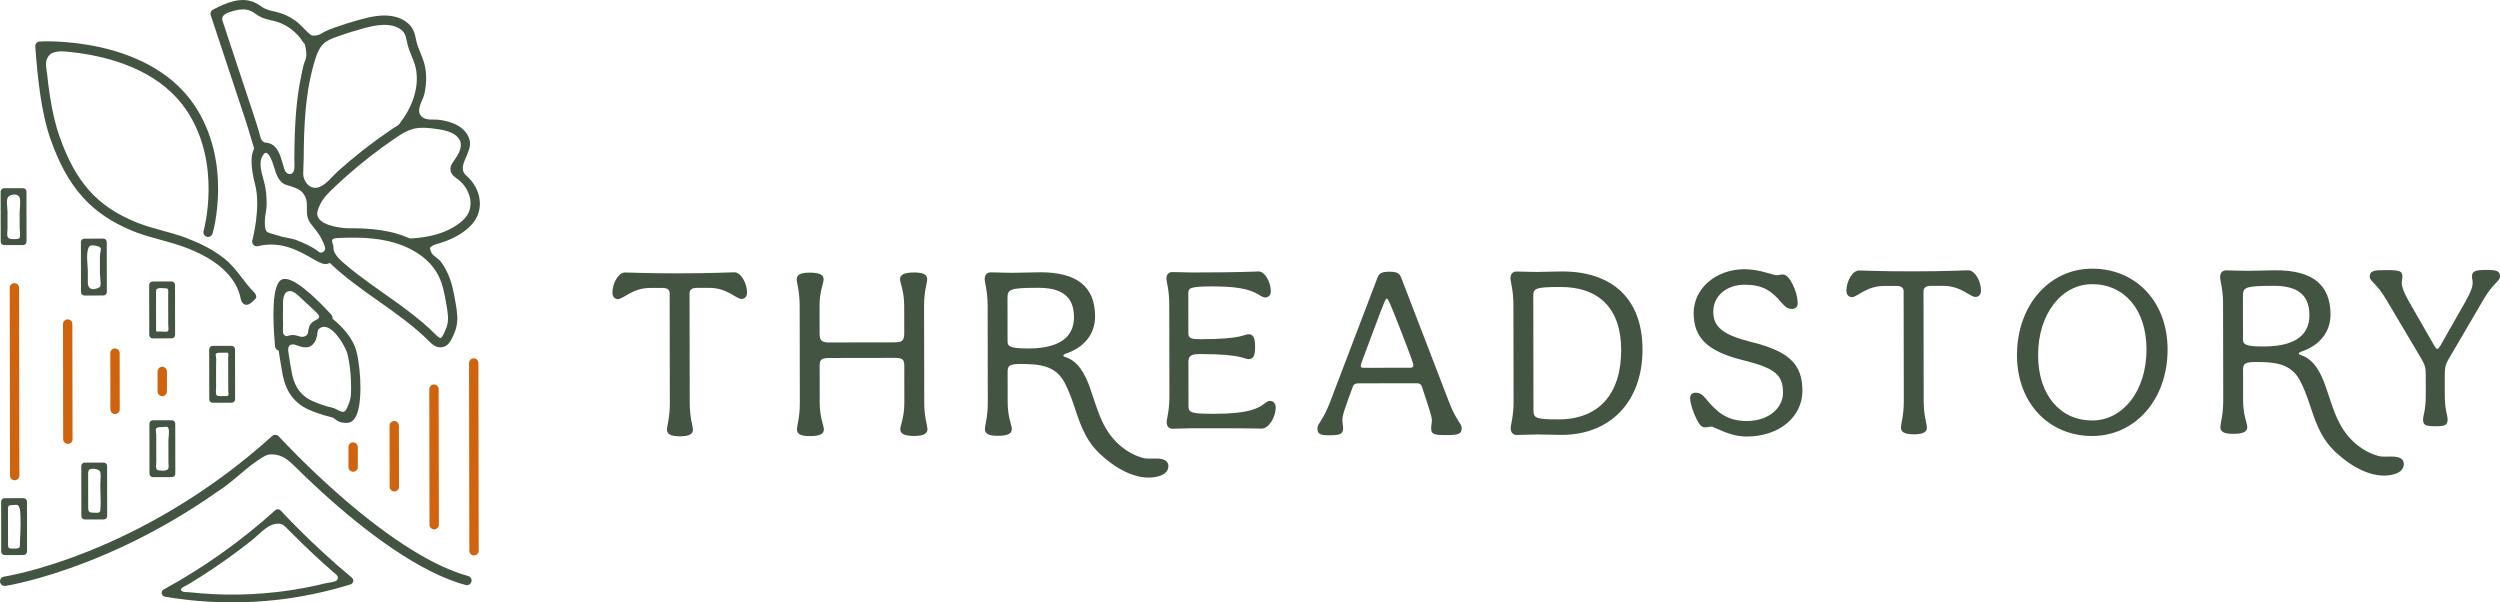 <?xml version="1.0" encoding="UTF-8"?><svg id="Layer_2" xmlns="http://www.w3.org/2000/svg" width="940.919" height="226.716" viewBox="0 0 940.919 226.716"><g id="Layer_1-2"><g><g><path d="M251.022,161.669c-.002-1.369,1.088-4.475,1.079-9.952l-.066-41.348c-.002-1.187-.733-2.007-2.65-2.004l-4.746,.008c-6.573,.011-10.126,4.216-12.042,4.219-1.095,.002-2.101-.819-2.104-2.461-.006-3.469,2.27-7.581,4.735-7.585,1.278-.002,8.215,.351,20.72,.331,12.322-.02,19.259-.395,20.445-.397,2.464-.004,4.753,4.101,4.758,7.569,.003,1.642-.908,2.466-2.095,2.468-1.918,.003-5.484-4.191-12.056-4.18l-4.837,.008c-1.825,.003-2.646,.826-2.644,2.013l.066,41.348c.009,5.477,1.2,8.579,1.203,9.948,.002,1.551-1.091,2.557-4.833,2.563-3.834,.006-4.931-.996-4.934-2.547Z" fill="#435443"/><path d="M347.852,151.563c.009,5.477,1.2,8.579,1.203,9.948,.002,1.551-1.091,2.557-4.925,2.563-4.107,.007-5.296-.996-5.298-2.547-.002-1.369,1.545-4.475,1.536-9.953l-.023-14.057c-.004-2.464-.918-2.827-4.021-2.822l-23.823,.038c-3.103,.005-4.016,.371-4.012,2.835l.023,14.057c.009,5.477,1.566,8.579,1.568,9.948,.002,1.551-1.091,2.557-5.29,2.564-3.833,.006-4.839-.997-4.841-2.548-.002-1.369,1.088-4.475,1.079-9.952l-.059-36.51c-.009-5.477-1.109-8.578-1.111-9.948-.002-1.551,1-2.557,4.833-2.563,4.199-.007,5.296,.996,5.298,2.547,.002,1.371-1.545,4.475-1.536,9.953l.017,10.315c.005,3.011,.919,3.467,3.931,3.462l24.006-.039c3.012-.005,3.924-.464,3.92-3.475l-.017-10.315c-.009-5.477-1.566-8.577-1.568-9.948-.002-1.551,1.182-2.557,5.29-2.564,3.834-.006,4.931,.996,4.934,2.547,.002,1.371-1.179,4.475-1.171,9.952l.059,36.51Z" fill="#435443"/><path d="M403.936,151.838c-.915-2.649-1.924-5.319-3.326-7.957-3.473-6.539-9.968-6.899-16.725-6.888-3.924,.006-4.654,.736-4.65,2.836l.019,11.683c.009,5.477,1.566,8.579,1.568,9.948,.002,1.551-1.091,2.557-5.29,2.564-3.834,.006-4.839-.997-4.841-2.548-.002-1.369,1.088-4.475,1.079-9.952l-.059-36.51c-.009-5.477-1.109-8.578-1.111-9.948-.002-1.551,.817-2.557,2.278-2.559,2.555-.004,5.294,.174,7.85,.17,3.651-.006,7.119-.194,10.771-.2,13.418-.022,20.636,5.08,20.655,16.579,.011,6.755-4.18,11.783-11.113,14.076-.638,.274-.821,.457-.821,.639,0,.273,.184,.455,.824,.639,4.939,1.558,7.5,6.815,9.116,11.331,2.816,7.871,4.339,15.471,10.81,21.415,2.615,2.402,5.778,4.255,9.205,5.213,2.435,.681,6.843-.533,8.808,1.206,1.067,.944,.95,2.756,.068,3.875-.882,1.119-2.304,1.666-3.695,1.971-7.79,1.71-16.131-3.584-21.545-8.755-5.863-5.6-7.568-12.151-9.874-18.829Zm.276-32.494c-.013-7.941-4.855-11.038-13.435-11.024-11.136,.018-11.591,.567-11.586,4.127l.026,16.065c.003,2.007,1.283,2.644,7.855,2.634,10.679-.017,17.154-3.587,17.141-11.802Z" fill="#435443"/><path d="M868.914,151.091c-.915-2.649-1.924-5.319-3.326-7.957-3.473-6.539-9.968-6.899-16.725-6.888-3.924,.006-4.654,.736-4.65,2.836l.019,11.683c.009,5.477,1.566,8.579,1.568,9.948,.002,1.551-1.091,2.557-5.29,2.564-3.834,.006-4.839-.997-4.841-2.548-.002-1.369,1.088-4.475,1.079-9.952l-.059-36.51c-.009-5.477-1.109-8.578-1.111-9.948-.002-1.551,.817-2.557,2.278-2.559,2.555-.004,5.294,.174,7.85,.17,3.651-.006,7.119-.194,10.771-.2,13.418-.022,20.636,5.08,20.655,16.579,.011,6.755-4.18,11.783-11.113,14.076-.638,.274-.821,.457-.821,.639,0,.273,.184,.455,.824,.639,4.939,1.558,7.5,6.815,9.116,11.331,2.816,7.871,4.339,15.471,10.81,21.415,2.615,2.402,5.778,4.255,9.205,5.213,2.435,.681,6.843-.533,8.808,1.206,1.067,.944,.95,2.756,.068,3.875s-2.304,1.666-3.695,1.971c-7.79,1.71-16.131-3.584-21.545-8.755-5.863-5.6-7.568-12.151-9.874-18.829Zm.276-32.494c-.013-7.941-4.855-11.038-13.435-11.024-11.136,.018-11.591,.567-11.586,4.127l.026,16.065c.003,2.007,1.283,2.644,7.855,2.634,10.679-.017,17.154-3.587,17.141-11.802Z" fill="#435443"/><path d="M439.092,158.917c-.002-1.312,1.043-4.289,1.035-9.54l-.056-34.998c-.008-5.25-1.063-8.222-1.065-9.536-.002-1.487,.783-2.451,2.184-2.453,2.624-.004,5.162,.166,7.437,.163,20.562-.033,22.836-.386,25.111-.39,2.362-.004,4.556,4.106,4.562,7.431,.002,1.487-.959,2.364-2.009,2.365-.612,0-1.138-.26-1.838-.61-2.452-1.57-5.868-3.578-17.855-3.558-8.925,.014-9.362,.541-9.358,2.816l.024,14.874c.003,1.925,1.229,2.186,4.554,2.18,16.186-.026,16.096-1.864,18.108-1.867,1.75-.003,2.452,1.308,2.457,4.72s-.692,4.64-2.442,4.643c-1.837,.003-2.716-1.921-18.203-1.896-3.412,.005-4.461,.619-4.458,2.981l.027,16.625c.004,2.451,1.055,2.886,9.717,2.873,13.736-.022,16.883-2.302,19.155-4.056,.699-.525,1.136-.788,1.836-.789,1.225-.002,2.102,.87,2.104,2.446,.006,3.849-2.7,7.966-5.237,7.97-2.188,.004-4.726-.167-26.075-.133-2.362,.004-5.162,.183-7.524,.187-1.4,.002-2.189-.959-2.191-2.446Z" fill="#435443"/><path d="M495.833,161.184c-.003-1.735,2.004-2.743,4.731-9.775l17.815-46.762c.636-2.008,2.004-2.376,4.56-2.38,2.921-.005,3.834,.634,4.476,2.366l17.966,46.705c2.659,7.024,4.759,8.025,4.762,9.76,.004,2.373-1.548,2.649-5.837,2.656-4.564,.007-5.66-.264-5.664-2.637-.002-1.004,.271-1.827,.27-3.013s-1.011-4.38-3.763-12.591c-.183-.638-.732-1.277-1.919-1.275l-21.997,.035c-1.461,.002-2.007,.734-2.279,1.83-2.727,7.397-3.727,10.045-3.724,12.054,.002,1.095,.278,2.008,.279,3.013,.004,2.282-1.366,2.649-5.107,2.655-3.469,.006-4.565-.357-4.568-2.639Zm36.108-23.7c-.001-.638-.368-1.824-4.676-12.954-4.583-11.858-4.948-12.131-5.313-12.131-.457,0-.729,.548-5.274,12.696-3.999,10.686-4.545,12.055-4.544,12.511,0,.549,.276,.822,1.006,.82l17.707-.028c.73-.001,1.095-.275,1.094-.915Z" fill="#435443"/><path d="M568.583,161.158c-.002-1.369,1.088-4.475,1.079-9.952l-.059-36.51c-.009-5.477-1.109-8.578-1.111-9.948-.002-1.551,.817-2.557,2.278-2.559,2.464-.004,4.838,.174,7.302,.171,3.195-.005,6.48-.193,9.675-.198,19.351-.031,30.412,10.539,30.442,29.342,.031,19.534-11.997,32.15-30.435,32.179-3.013,.005-6.116-.172-9.128-.168-2.647,.004-5.203,.191-7.758,.195-1.461,.002-2.284-1.001-2.286-2.552Zm41.575-29.458c-.025-15.518-8.253-23.72-22.948-23.696-9.31,.015-10.131,.565-10.127,3.303l.069,43.083c.005,2.92,.737,3.467,9.499,3.453,14.878-.024,23.534-9.348,23.507-26.142Z" fill="#435443"/><path d="M671.068,147.848c-.011-6.753-2.936-9.306-15.08-12.297-13.241-3.265-18.543-8.367-18.558-17.678-.015-9.31,8.371-16.534,19.142-16.552,5.658-.009,10.774,2.265,12.052,2.263,.731-.001,1.552-.278,2.373-.279,1.37-.002,2.559,1.458,3.658,3.645,1.007,2.007,1.924,4.652,1.928,7.209,.002,1.46-.91,2.099-2.188,2.101-1.46,.002-2.374-.634-3.745-2.183-3.933-4.742-7.314-6.925-14.068-6.915s-11.768,4.216-11.758,10.149c.009,5.751,3.665,8.758,14.257,11.387,14.244,3.537,19.273,8.275,19.289,18.407,.015,9.584-8.462,17.174-20.966,17.194-6.663,.011-12.055-3.725-13.333-3.722-.73,.001-1.552,.278-2.373,.279-1.369,.002-2.284-1.367-3.108-3.008-1.282-2.462-2.475-6.111-2.478-7.938-.002-1.551,.91-2.101,2.096-2.103,1.552-.002,2.465,.636,3.838,2.276,3.932,4.74,7.681,8.387,15.439,8.374,8.215-.013,13.592-4.952,13.583-10.612Z" fill="#435443"/><path d="M715.452,160.922c-.002-1.369,1.088-4.475,1.079-9.952l-.066-41.348c-.002-1.187-.733-2.007-2.65-2.004l-4.746,.008c-6.573,.011-10.126,4.216-12.042,4.219-1.095,.002-2.101-.819-2.104-2.461-.006-3.469,2.27-7.581,4.735-7.585,1.278-.002,8.215,.351,20.72,.331,12.322-.02,19.259-.395,20.445-.397,2.464-.004,4.753,4.101,4.758,7.569,.003,1.642-.908,2.466-2.095,2.468-1.918,.003-5.484-4.191-12.056-4.18l-4.837,.008c-1.825,.003-2.646,.826-2.644,2.013l.066,41.348c.009,5.477,1.2,8.579,1.203,9.948,.002,1.551-1.091,2.557-4.833,2.563-3.834,.006-4.931-.996-4.934-2.547Z" fill="#435443"/><path d="M759.133,133.743c-.031-19.078,12.361-32.606,28.243-32.631,16.43-.026,28.407,12.367,28.436,30.349,.031,19.076-12.362,32.606-28.335,32.632-16.339,.026-28.315-12.369-28.344-30.35Zm48.738-2.269c-.024-15.061-8.437-24.54-20.485-24.521-11.41,.018-20.337,11.076-20.312,26.777,.024,15.059,8.437,24.54,20.394,24.521,11.501-.018,20.428-11.078,20.403-26.777Z" fill="#435443"/><path d="M934.74,112.682l-13.136,22.438c-1.305,2.183-1.478,3.404-1.473,6.37l.011,6.978c.01,6.281,1.059,7.587,1.062,9.42,.004,2.268-1.217,2.531-4.532,2.536-3.663,.006-4.71-.341-4.714-2.522-.003-1.745,1.042-3.055,1.032-9.51l-.011-6.891c-.005-3.141-.181-3.926-1.843-6.801l-13.032-21.961c-3.586-6.099-6.204-6.881-6.207-8.537-.004-2.357,1.653-2.534,5.928-2.54,5.233-.008,6.368,.251,6.371,2.521,.001,.784-.259,1.308-.258,2.268,.002,1.221,.528,3.138,2.627,6.886l9.71,16.906c.349,.609,.699,1.046,1.048,1.045s.611-.351,1.133-1.136l9.568-16.85c2.087-3.668,2.607-5.587,2.605-6.895-.002-.96-.264-1.571-.265-2.267-.004-2.181,1.391-2.533,5.229-2.539,4.187-.007,5.322,.342,5.325,2.522,.003,1.656-2.613,2.446-6.179,8.557Z" fill="#435443"/></g><g><g><path d="M49.765,86.857c.614,.253,1.235,.493,1.86,.722,2.921,1.066,5.946,1.896,8.875,2.7,2.285,.627,4.646,1.276,6.904,2.024,17.633,5.841,21.996,14.697,23.026,19.455l.037,.171c.107,.504,.218,1.025,.461,1.51,.332,.661,.863,1.112,1.459,1.239,.13,.028,.258,.041,.383,.041,.807-.001,1.528-.541,2.193-1.142l.785-.708c.193-.174,.433-.392,.57-.693,.457-1.007-.53-2.003-.855-2.331-1.628-1.643-3.028-3.473-4.381-5.243-1.892-2.473-3.847-5.03-6.469-7.143-5.063-4.081-10.724-6.495-16.101-8.501-2.341-.775-4.745-1.435-7.105-2.083-2.849-.783-5.796-1.592-8.574-2.605-.58-.212-1.156-.435-1.725-.67-14.578-5.999-22.627-15.032-28.707-32.217-1.498-4.231-2.641-9.061-3.599-15.2-.4-2.561-.751-5.265-1.073-8.265-.047-.434-.11-.865-.173-1.296-.231-1.578-.449-3.069,.163-4.544,.431-1.036,1.193-1.829,2.092-2.178,2.12-.822,4.278-.582,6.564-.329l.55,.061c3.246,.35,6.444,.863,9.507,1.524,3.719,.804,7.268,1.835,10.55,3.065,3.812,1.429,7.333,3.152,10.465,5.123,3.536,2.227,6.651,4.815,9.258,7.695,1.266,1.398,2.435,2.892,3.477,4.44,13.536,20.108,6.511,45.201,6.438,45.452-.268,.933,.274,1.911,1.207,2.18,.934,.268,1.913-.273,2.18-1.205,.314-1.091,7.532-26.954-6.901-48.395-7.244-10.76-19.623-18.304-35.799-21.815-12.129-2.633-21.964-2.107-22.374-2.082-.469,.026-.915,.243-1.225,.596-.309,.351-.467,.822-.433,1.291,.85,11.63,2.203,24.89,5.802,35.059,6.376,18.015,15.267,27.952,30.689,34.3Z" fill="#435443"/><path d="M175.622,66.192c-2.406-2.045-1.362-4.431-.155-7.192,.892-2.039,1.813-4.147,1.298-6.25-.589-2.407-2.459-4.544-5.133-5.862-2.135-1.013-4.659-1.676-7.109-1.867-.551-.043-1.087-.04-1.604-.034-1.387,.01-2.691,.023-3.953-.903-.617-.454-1.046-1.146-1.177-1.9-.176-1.012,.174-2.081,.484-3.026,.166-.507,.393-1.019,.612-1.513,.312-.705,.635-1.435,.813-2.203,.991-4.278,.925-8.482-.192-12.159-.374-1.23-.85-2.39-1.312-3.512-.549-1.339-1.069-2.604-1.395-3.904-.093-.37-.171-.745-.26-1.171-.242-1.169-.493-2.376-1.108-3.561-1.227-2.358-3.743-4.137-6.902-4.879-4.179-.985-8.549-.097-12.646,1.008-3.418,.922-6.841,1.996-10.175,3.193-1.372,.493-2.957,1.092-4.413,1.968-1.203,.725-2.066,1.068-3.452,.949-.227-.02-.441-.038-.625-.11-.213-.083-.413-.251-.606-.413-.797-.671-1.535-1.43-2.249-2.163-.992-1.018-2.017-2.071-3.239-2.939-2.009-1.428-4.185-2.47-6.468-3.097-.562-.155-1.13-.284-1.701-.413-1.174-.267-2.282-.518-3.225-.982-.529-.26-1.047-.608-1.596-.976-.638-.427-1.297-.869-2.061-1.239-5.026-2.431-10.612-.195-15.899,2.583-.767,.403-1.127,1.292-.854,2.114l13.028,39.305c.801,2.416,1.515,4.831,2.205,7.167,.37,1.251,.741,2.487,1.118,3.719-1.445,2.541-1.32,7.133,.373,13.655,2.216,8.538-1.041,20.756-1.075,20.879-.163,.601,.005,1.25,.439,1.695,.434,.445,1.079,.631,1.681,.482,8.689-2.127,15.615,1.871,20.199,4.516,2.236,1.291,3.851,2.223,5.287,2.221,.472,0,.917-.108,1.323-.319,.073-.038,.14-.082,.202-.126,5.688,5.449,12.386,10.173,18.314,14.353,6.607,4.66,13.44,9.479,19.119,15.184,.732,.735,2.255,2.266,4.236,2.263,.274,0,.55-.031,.82-.088,2.099-.453,3.081-2.44,3.501-3.288,.674-1.36,1.348-2.843,1.712-4.48,.675-3.036,.151-6.077-.315-8.779-.687-3.983-1.398-8.101-3.313-11.918-.843-1.679-1.636-2.949-2.496-3.996-.208-.253-.728-.668-1.331-1.149-.647-.517-1.453-1.16-1.668-1.467-.377-.538-.598-1.176-.779-1.784-.037-.127-.079-.27-.071-.385,.02-.291,.346-.539,.694-.763,.772-.496,1.614-.733,2.505-.985,.247-.07,.497-.14,.747-.217,3.344-1.022,6.302-2.458,8.791-4.267,1.891-1.375,3.286-2.794,4.267-4.338,3.722-5.864,1.123-12.947-3.214-16.633Zm-48.111,23.365l.225-.008c.461-.018,.919-.034,1.375-.048,.532-.016,1.06-.029,1.587-.04,.455-.009,.909-.016,1.36-.018,.133,0,.264-.002,.397-.002,.389,0,.777,.002,1.165,.006,.438,.003,.877,.008,1.313,.019,.527,.013,1.05,.035,1.577,.059l.235,.011c.338,.015,.676,.029,1.011,.05,.526,.033,1.047,.08,1.569,.126l.428,.038c.262,.022,.524,.044,.785,.073,.607,.066,1.21,.153,1.814,.24l.375,.051c.187,.025,.374,.049,.56,.079,.968,.158,1.86,.329,2.725,.522,.614,.139,1.221,.291,1.821,.458l.248,.073c.548,.156,1.091,.32,1.679,.517,1.194,.403,2.364,.866,3.471,1.377,.031,.015,.063,.026,.08,.028,5.453,2.521,9.505,6.182,11.717,10.589,1.682,3.354,2.348,7.21,2.992,10.947,.428,2.48,.87,5.044,.345,7.405-.281,1.267-.852,2.518-1.428,3.68-.432,.871-.797,1.344-1.086,1.406-.49,.13-1.492-.887-1.817-1.215-5.896-5.922-12.856-10.832-19.606-15.592-3.269-2.306-6.651-4.691-9.871-7.173-1.737-1.338-3.287-2.595-4.739-3.843l-.244-.209c-1.145-.982-2.443-2.095-3.196-3.373l-.17-.283c-.255-.418-.544-.892-.634-1.296-.054-.246-.061-.534-.068-.838-.006-.261-.012-.531-.051-.789-.041-.273-.137-.568-.238-.881-.139-.429-.282-.872-.25-1.176,.094-.893,1.688-.943,2.544-.969Zm21.221-1.793c-.685-.187-1.323-.347-1.948-.487-.827-.186-1.701-.353-2.753-.527l-.429-.072c-.841-.132-1.732-.249-2.648-.349l-.515-.053c-.939-.094-1.817-.165-2.685-.217l-.366-.018c-.882-.049-1.766-.082-2.654-.101l-.266-.007c-.639-.012-1.28-.018-1.921-.016l-.702,.009c-.04,0-.08,0-.119,0-3.538,.006-9.733-.956-11.689-3.602-.678-.917-.821-1.953-.438-3.168,.85-2.692,2.251-4.816,4.835-7.329,1.874-1.824,3.813-3.627,5.763-5.361,5.882-5.234,12.169-10.127,18.688-14.543,1.154-.781,2.129-1.415,3.137-1.975,1.162-.643,2.225-1.093,3.249-1.379,2.892-.805,6.12-.445,8.917-.042,2.003,.288,4.107,.642,5.889,1.522,1.733,.855,2.923,2.145,3.266,3.539,.572,2.334-1.102,4.961-2.72,7.243-.454,.642-1.214,1.716-1.091,3.077,.153,1.712,1.529,2.673,2.439,3.308l.081,.057c4.172,2.92,6.697,9.106,3.806,13.662-.737,1.163-1.837,2.267-3.362,3.375-4.502,3.272-10.615,5.106-18.169,5.452-1.732-.772-3.561-1.429-5.437-1.952l-.159-.048Zm-29.079,6.772c-.14-.112-.288-.231-.449-.346l-.118-.083h0c-2.349-1.65-5.306-2.881-7.321-3.661-1.237-.505-2.563-.751-3.844-.989-.414-.076-.826-.152-1.234-.237-.839-.174-1.659-.439-2.453-.696-.666-.215-1.355-.438-2.066-.612-.811-.199-1.634-.445-2-1.062-.608-1.025-.494-3.569-.457-4.404,.036-.81,.176-1.633,.311-2.428,.156-.92,.317-1.873,.329-2.838,.039-3.244-.253-6.019-.892-8.484-.099-.38-.21-.784-.327-1.203-.744-2.686-1.671-6.029-.571-8.345,.368-.773,.945-1.688,1.563-1.634,1.077,.085,2.217,2.692,2.868,4.902,.908,3.081,1.846,6.266,4.792,7.179l1.341,.419c.203,.064,.398,.128,.591,.191l.416,.14c.319,.109,.618,.218,.902,.329l.107,.042c.111,.043,.222,.086,.327,.131,.077,.032,.151,.067,.225,.102l.079,.037c.206,.096,.407,.194,.597,.301l.099,.053c.207,.122,.413,.262,.627,.428l.135,.108c.21,.173,.391,.344,.578,.552l.045,.055c.149,.171,.291,.36,.429,.562,.047,.069,.094,.138,.141,.211,.183,.288,.328,.546,.458,.81,.085,.172,.158,.349,.224,.533l.045,.146c.047,.142,.09,.287,.126,.436l.032,.143c.039,.184,.073,.372,.105,.616,.029,.24,.05,.491,.063,.761,.022,.488,.017,.969,.011,1.502-.007,.604-.01,1.247,.031,1.882,.102,1.581,.487,2.766,1.248,3.843,.367,.52,.794,1.049,1.273,1.643,.792,.981,1.688,2.093,2.426,3.36l.299-.174-.258,.243c1.093,1.896,1.716,3.37,1.851,4.381,.111,.825-.484,1.4-1.123,1.604-.726,.234-1.031-.008-1.581-.45ZM83.819,6.284c.631-1.231,2.707-1.804,4.222-2.221l.156-.043c1.144-.316,2.209-.475,3.191-.477,1.174-.002,2.229,.221,3.153,.668,.546,.264,1.074,.619,1.648,1.005,.617,.413,1.255,.839,1.988,1.2,1.315,.648,2.68,.958,4.05,1.268,.503,.115,1.006,.228,1.5,.365,2.718,.743,5.325,2.257,7.54,4.379,.622,.595,1.223,1.249,1.787,1.943,.164,.201,.32,.453,.486,.72,.264,.427,.538,.868,.889,1.172,.334,.29,.445,.786,.546,1.356,.37,2.097,.559,3.597-.166,5.285-.601,1.399-.911,2.994-1.212,4.537-.082,.421-.163,.837-.249,1.24-.832,3.915-1.435,8.041-1.847,12.611-.562,6.246-.683,12.59-.729,18.515-.002,.28,.013,.622,.031,1,.064,1.378,.16,3.46-.689,4.285-.3,.292-.704,.415-1.237,.375-1.46-.108-1.94-1.929-2.325-3.393-.062-.235-.121-.457-.18-.658-.917-3.113-1.956-6.642-5.223-7.532-.285-.078-.569-.137-.841-.175-.063-.009-.123-.012-.183-.015l-.084-.005c-1.53-.144-1.904-1.573-2.299-3.085-.069-.264-.137-.523-.21-.769-.56-1.885-1.17-3.904-1.833-5.903l-10.027-30.248c-.205-.619-.403-1.241-.602-1.864-.392-1.229-.797-2.499-1.251-3.73-.261-.705-.26-1.297,.002-1.807Zm69.177,36.397c-.83,1.413-1.814,2.844-3.006,4.372l-.127,.078c-.468,.27-.928,.549-1.378,.836l-.195,.126c-.468,.302-.929,.608-1.38,.914-6.977,4.725-13.687,9.982-19.945,15.624-.531,.479-1.098,1.074-1.698,1.703-1.851,1.942-4.151,4.354-6.539,4.358-.02,0-.041,0-.061,0-2.738-.043-4.567-2.822-4.557-5.39,.003-.927,.05-1.873,.094-2.788,.042-.876,.086-1.783,.094-2.678,.046-5.852,.164-12.11,.716-18.226,.65-7.22,1.825-13.486,3.592-19.156,.084-.268,.17-.537,.261-.807l.089-.259c.061-.178,.124-.354,.187-.529l.099-.262c.075-.198,.153-.394,.257-.647l.036-.086c.657-1.533,1.418-2.678,2.327-3.499h0c1.329-1.201,3.143-1.911,5.04-2.592,3.231-1.161,6.563-2.207,9.9-3.108,2.441-.658,5.154-1.311,7.819-1.315,1.048-.002,2.089,.097,3.103,.335,2.16,.509,3.83,1.629,4.581,3.074,.39,.752,.582,1.674,.785,2.651,.091,.44,.183,.879,.291,1.313,.388,1.549,.981,2.991,1.554,4.386,.45,1.094,.875,2.128,1.199,3.196,1.659,5.47,.515,12.166-3.138,18.374Z" fill="#435443"/><path d="M1.559,92.247l7.145-.011c.711-.001,1.289-.581,1.288-1.292l-.03-18.825c-.001-.711-.581-1.289-1.292-1.288l-7.145,.011c-.711,.001-1.289,.581-1.288,1.292l.03,18.825c.001,.711,.581,1.289,1.292,1.288Zm5.902-5.738c.081,.924,.248,2.847-.265,3.207-.547,.385-2.933,.378-3.662,.073-.909-.38-.887-1.397-.757-2.791,.032-.339,.062-.662,.061-.942l-.01-6.461c0-.414-.047-.918-.095-1.452-.137-1.503-.306-3.372,.453-4.129,.024-.024,.051-.049,.077-.072h.001c.509-.452,1.342-.725,2.131-.727,.189,0,.375,.015,.553,.047,.436,.078,1.02,.292,1.325,.864,.482,.905,.333,2.712,.214,4.163-.049,.592-.095,1.15-.094,1.594l.009,5.745c0,.208,.026,.518,.058,.881Z" fill="#435443"/><path d="M40.178,91.096c-.001-.711-.581-1.289-1.292-1.288l-7.146,.011c-.711,.001-1.289,.581-1.288,1.292l.03,18.825c.001,.711,.581,1.289,1.292,1.288l7.146-.011c.711-.001,1.289-.581,1.288-1.292l-.03-18.825Zm-2.458,13.352c.125,1.197,.295,2.835-.069,3.49-.009,.017-.052,.079-.197,.166h0c-1.268,.762-2.574,.943-3.406,.47-.65-.369-.993-1.121-.992-2.176,.001-1.046-.001-2.091-.004-3.137l-.003-1.568c0-.403-.045-.983-.096-1.655-.187-2.459-.536-7.037,1.236-7.633,.141-.047,.345-.068,.581-.068,.687-.001,1.648,.169,2.135,.348,1.246,.455,1.131,1.018,.901,2.14-.092,.453-.198,.966-.201,1.524-.01,2.217-.006,4.434,.001,6.652,.001,.378,.053,.874,.113,1.449Z" fill="#435443"/><path d="M39.021,174.105l-7.146,.011c-.711,.001-1.289,.581-1.288,1.292l.03,18.825c.001,.711,.581,1.289,1.292,1.288l7.146-.011c.711-.001,1.289-.581,1.288-1.292l-.03-18.825c-.001-.711-.581-1.289-1.292-1.288Zm-1.205,11.817c.069,2.026,.142,4.122-.054,6.098-.097,.978-.704,1.039-2.059,.951-.265-.018-.53-.035-.781-.034h-.005c-.954,.002-1.256-.231-1.413-.435-.218-.283-.311-.767-.312-1.616l-.019-11.685-.005-.435c-.011-.787-.021-1.466,.305-1.86,.212-.255,.579-.407,1.123-.466,.996-.104,2.962,.232,3.159,1.27,.196,1.03,.125,2.251,.057,3.432-.035,.607-.068,1.181-.067,1.732,.002,1.003,.037,2.043,.072,3.048Z" fill="#435443"/><path d="M65.871,107.228c-.001-.711-.581-1.289-1.292-1.288l-7.145,.011c-.712,.001-1.29,.581-1.288,1.292l.03,18.825c.001,.711,.581,1.289,1.293,1.288l7.145-.011c.711-.001,1.289-.581,1.288-1.292l-.03-18.825Zm-7.141,3.235c-.002-.284-.003-.568,0-.852,.003-.366,.102-.632,.301-.815,.525-.483,1.695-.391,2.635-.319,.295,.023,.57,.044,.806,.047,.279,.004,.478,.073,.607,.211,.305,.324,.268,1.064,.237,1.658-.01,.192-.019,.376-.019,.542l.018,11.23c0,.18,.021,.409,.044,.661,.056,.607,.14,1.524-.16,1.802l-.044,.034c-.439,.278-1.097,.218-1.733,.158-.267-.025-.525-.048-.76-.047h-.429l-.861,.002c-.072,0-.144,.006-.218,.012-.237,.021-.283,.01-.321-.042-.018-.026-.035-.102-.047-.157-.083-.38-.066-.826-.05-1.258,.007-.184,.014-.366,.013-.541l-.02-12.324Z" fill="#435443"/><path d="M80.019,130.177c-.711,.001-1.289,.581-1.288,1.292l.03,18.825c.001,.711,.581,1.289,1.292,1.288l7.145-.011c.711-.001,1.289-.581,1.288-1.292l-.03-18.825c-.001-.711-.581-1.289-1.292-1.288l-7.145,.011Zm5.939,17.447c.065,.499,.133,1.015-.127,1.265-.235,.226-.628,.206-1.045,.186-.127-.007-.252-.013-.372-.013-.038,0-.076,0-.112,.002-.765,.032-1.512,.051-2.249-.052-.852-.119-.846-1.196-.755-2.485,.018-.265,.036-.51,.035-.714l-.013-8.016c0-.34,.015-.695,.031-1.056,.037-.864,.075-1.756-.087-2.576l-.024-.119c-.124-.605-.144-.808,.269-1.056,.404-.243,.998-.236,1.524-.239h.729c.374,0,.748,.002,1.121-.002,.111,0,.215-.006,.312-.011,.465-.022,.561-.029,.737,.368,.081,.181,.035,.565-.003,.872-.025,.206-.048,.404-.048,.573l.02,12.452c0,.185,.027,.398,.056,.622Z" fill="#435443"/><path d="M64.663,158.173l-7.145,.011c-.712,.001-1.29,.581-1.288,1.292l.03,18.825c.001,.711,.581,1.289,1.293,1.288l7.145-.011c.711-.001,1.289-.581,1.288-1.292l-.03-18.825c-.001-.711-.581-1.289-1.292-1.288Zm-1.23,16.53c.05,.656,.119,1.554-.242,1.895l-.053,.048h-.001c-.783,.677-2.163,.515-3.271,.385l-.19-.023c-1-.114-1.001-1.078-.889-2.536,.024-.309,.046-.603,.046-.86l-.016-9.979c0-.274-.043-.577-.085-.869-.07-.492-.142-1.002-.014-1.334,.238-.617,.906-.67,1.826-.671h.095c.227,0,.511-.031,.811-.064,.523-.058,1.173-.131,1.519,.002,.844,.322,.618,2.657,.497,3.911-.042,.439-.079,.817-.079,1.085l.013,8.377c0,.182,.016,.399,.034,.634Z" fill="#435443"/><path d="M1.746,208.904l7.145-.011c.711-.001,1.289-.581,1.288-1.292l-.03-18.825c-.001-.711-.581-1.289-1.292-1.288l-7.145,.011c-.711,.001-1.289,.581-1.288,1.292l.03,18.825c.001,.711,.581,1.289,1.292,1.288Zm1.28-6.387l-.009-5.498c0-.518,.001-1.036,.002-1.554,.003-1.04,.006-2.08-.01-3.119-.016-1.031-.011-1.676,.283-1.955,.23-.218,.728-.316,1.616-.317,.175,0,.375-.015,.583-.032,.384-.03,.822-.064,1.104,.016,.144,.041,.238,.166,.405,.403,.592,.837,.641,2.289,.68,3.456,.006,.19,.013,.372,.021,.542,.096,2.005,.036,4.022-.034,5.915-.021,.587-.051,1.175-.079,1.762-.052,1.039-.105,2.113-.114,3.173-.008,1.04-.582,1.145-1.99,1.149-.213,0-.426,.001-.631,.011-.842,.036-1.287-.04-1.523-.273-.231-.228-.327-.676-.301-1.409,.017-.506,.01-1.014,.004-1.521-.004-.249-.007-.499-.007-.747Z" fill="#435443"/><path d="M124.691,118.427c-6.368-6.927-14.762-14.844-18.576-13.246-3.845,1.62-3.536,14.591-2.601,25.186,.058,.66,.476,1.226,1.091,1.477,.089,.036,.182,.064,.28,.085,.367,2.444,1.014,6.638,1.5,9.141,1.232,6.339,4.373,10.594,9.604,13.009,2.476,1.143,5.458,2.146,8.621,2.9,.808,.192,1.109,.437,1.527,.777,.952,.774,1.938,1.414,4.374,1.41,.766-.001,1.881-.263,2.851-1.501,3.214-4.103,2.63-17.903,.834-25.229-1.302-5.31-5.611-9.704-9.07-12.498l.005-.03c.09-.539-.071-1.079-.442-1.481Zm5.434,36.486l-.257-.234c-.738,.641-1.621,.246-2.881-.437-.544-.294-1.057-.572-1.559-.692-2.938-.7-5.692-1.624-7.962-2.671-5.499-2.54-6.984-7.198-7.621-10.481-.421-2.166-.764-4.373-1.095-6.507-.021-.138-.047-.287-.074-.444-.321-1.869-.46-3.444,1.104-3.782,.154-.033,.294-.05,.416-.051,.123,0,.255,.014,.395,.038,.453,.08,.993,.269,1.516,.452,.614,.215,1.38,.483,2.18,.596,.73,.102,1.372,.059,1.962-.135,.549-.18,1.048-.493,1.485-.93,1.295-1.299,1.537-2.938,1.731-4.255,.061-.41,.162-1.097,.286-1.338,.913-.93,1.919-1.227,3.074-.911,3.586,.986,7.33,7.611,7.951,10.143,.735,2.999,1.166,6.324,1.316,10.165,.07,1.75,.065,3.363-.014,4.931-.091,1.803-.586,3.11-1.276,4.759-.223,.533-.476,1.137-.908,1.525l.23,.257Zm-23.617-38.7c.006-.281,.006-.594,.005-.929-.007-1.999-.015-4.737,1.622-5.512,.3-.142,.655-.217,1.057-.224h.023c1.337-.002,3.038,1.639,4.282,2.839,.331,.319,.634,.612,.9,.846,1.288,1.134,2.603,2.362,3.909,3.651,.107,.105,.232,.221,.368,.345,.689,.634,1.634,1.502,1.396,2.283-.119,.391-.839,.773-1.418,1.08-.41,.217-.797,.422-1.061,.653-.126,.109-.24,.213-.337,.31-.818,.821-1.047,1.878-1.196,2.805-.027,.169-.053,.338-.077,.505-.145,.981-.531,1.477-1.373,1.77-.854,.297-1.453,.108-2.212-.131-.36-.113-.734-.231-1.233-.323-.047-.011-.094-.021-.14-.027-.294-.043-.565-.065-.832-.064-.176,0-.352,.011-.527,.031-.084,.008-.17,.023-.256,.038l-.138,.022c-.044,.006-.088,.013-.131,.022-.244,.048-.447,.117-.634,.182-.399,.138-.62,.213-1.071,.006-.999-.458-1.015-1.387-.923-2.861,.025-.394,.05-.802,.037-1.193-.074-2.157-.087-4.16-.04-6.123Z" fill="#435443"/><path d="M176.196,216.79c-12.654-3.429-28.972-13.582-47.188-29.36-13.574-11.759-23.661-22.739-24.088-23.205-.651-.717-1.766-.771-2.483-.123C52.578,209.076,2.012,216.953,1.508,217.027c-.961,.141-1.629,1.037-1.489,1.999,.069,.469,.315,.881,.693,1.162,.376,.279,.841,.394,1.306,.326,.771-.114,1.545-.268,2.34-.427,1.958-.392,4.015-.864,6.286-1.442,3.113-.792,6.369-1.727,9.68-2.778,4.124-1.309,8.336-2.8,12.52-4.433,4.941-1.927,9.922-4.084,14.806-6.409,5.577-2.655,11.141-5.585,16.537-8.706,6.028-3.488,11.987-7.298,17.697-11.313,2.903-1.821,5.595-4.093,8.199-6.29,2.924-2.468,5.947-5.019,9.232-6.887,.406-.23,.789-.448,1.202-.59,.723-.249,1.51-.25,2.185-.219,3.591,.166,5.915,2.19,8.172,4.43,3.269,3.243,6.634,6.445,10,9.517,4.233,3.861,8.457,7.505,12.556,10.829,4.94,4.007,9.578,7.472,14.178,10.593,5.276,3.579,10.142,6.459,14.874,8.805,4.586,2.273,8.771,3.909,12.792,4.998,.153,.041,.308,.062,.464,.061,.793-.001,1.491-.537,1.697-1.301,.254-.939-.303-1.908-1.24-2.162Z" fill="#435443"/><path d="M105.655,192.141c-.541-.595-1.468-.64-2.064-.102-12.9,11.636-27.023,21.664-41.977,29.806-.548,.298-.847,.911-.744,1.527,.102,.615,.585,1.099,1.2,1.204,8.445,1.433,17.05,2.153,25.575,2.139,5.501-.009,11.054-.325,16.506-.938,9.387-1.057,18.738-3.021,27.792-5.836,.513-.16,.896-.587,1.001-1.115,.105-.528-.087-1.07-.503-1.414-14.962-12.362-26.659-25.134-26.786-25.272Zm21.363,25.943c-.273,.757-2.218,1.058-3.38,1.238-.434,.067-.808,.125-1.091,.195-2.059,.507-4.172,.979-6.28,1.402-4.105,.824-8.291,1.479-12.443,1.947-6.179,.695-12.474,.997-18.715,.902-3.072-.048-6.184-.194-9.252-.434-1.569-.123-3.165-.274-4.745-.448-.238-.027-.504-.034-.78-.042-.785-.022-1.598-.045-2.034-.516-.249-.269-.217-.442-.206-.499,.104-.557,1.277-1.132,1.978-1.475,.251-.123,.47-.231,.621-.321,1.656-.992,3.324-2.02,4.957-3.058,3.275-2.082,6.535-4.277,9.693-6.527,3.161-2.251,6.317-4.626,9.38-7.059,.717-.569,1.425-1.215,2.175-1.898,2.087-1.902,4.244-3.87,6.747-4.307,.399-.069,.754-.103,1.076-.104,1.591-.003,2.372,.807,3.619,2.1,.172,.178,.351,.364,.541,.556,1.751,1.771,3.566,3.564,5.397,5.329,2.459,2.372,4.938,4.686,7.366,6.879,1.216,1.099,2.442,2.187,3.677,3.265,.189,.165,.382,.319,.569,.469,1.019,.814,1.532,1.291,1.131,2.407Z" fill="#435443"/></g><g><path d="M5.415,106.572c-.971,.002-1.761,.793-1.759,1.765l.114,70.659c.002,.972,.793,1.761,1.765,1.76s1.761-.793,1.759-1.766l-.114-70.659c-.002-.971-.793-1.761-1.765-1.759Z" fill="#d0630d"/><path d="M25.469,120.192c-.972,.002-1.761,.793-1.76,1.766l.07,43.354c.002,.971,.793,1.761,1.766,1.759s1.761-.793,1.759-1.765l-.07-43.354c-.002-.972-.793-1.761-1.765-1.76Z" fill="#d0630d"/><path d="M43.267,131.136c-.971,.002-1.761,.793-1.759,1.765l.034,21.172c.002,.972,.793,1.761,1.765,1.76s1.761-.793,1.759-1.766l-.034-21.172c-.002-.971-.793-1.761-1.765-1.759Z" fill="#d0630d"/><path d="M61.058,138.041c-.971,.002-1.761,.793-1.759,1.765l.012,7.543c.002,.971,.793,1.761,1.765,1.759s1.761-.793,1.759-1.765l-.012-7.543c-.002-.971-.793-1.761-1.765-1.759Z" fill="#d0630d"/><path d="M178.289,134.858c-.971,.002-1.761,.793-1.759,1.766l.114,70.659c.002,.971,.793,1.761,1.765,1.759s1.761-.793,1.759-1.765l-.114-70.659c-.002-.972-.793-1.761-1.765-1.76Z" fill="#d0630d"/><path d="M163.328,144.702c-.971,.002-1.761,.793-1.759,1.766l.082,51.019c.002,.971,.793,1.761,1.765,1.759s1.761-.793,1.759-1.765l-.082-51.019c-.002-.972-.793-1.761-1.765-1.76Z" fill="#d0630d"/><path d="M148.373,158.447c-.971,.002-1.761,.793-1.759,1.765l.037,23.006c.002,.971,.793,1.761,1.765,1.759s1.761-.793,1.759-1.765l-.037-23.006c-.002-.971-.793-1.761-1.765-1.759Z" fill="#d0630d"/><path d="M132.904,166.49c-.972,.002-1.761,.793-1.76,1.765l.012,7.543c.002,.971,.793,1.761,1.766,1.759s1.761-.793,1.759-1.765l-.012-7.543c-.002-.971-.793-1.761-1.765-1.759Z" fill="#d0630d"/></g></g></g></g></svg>
